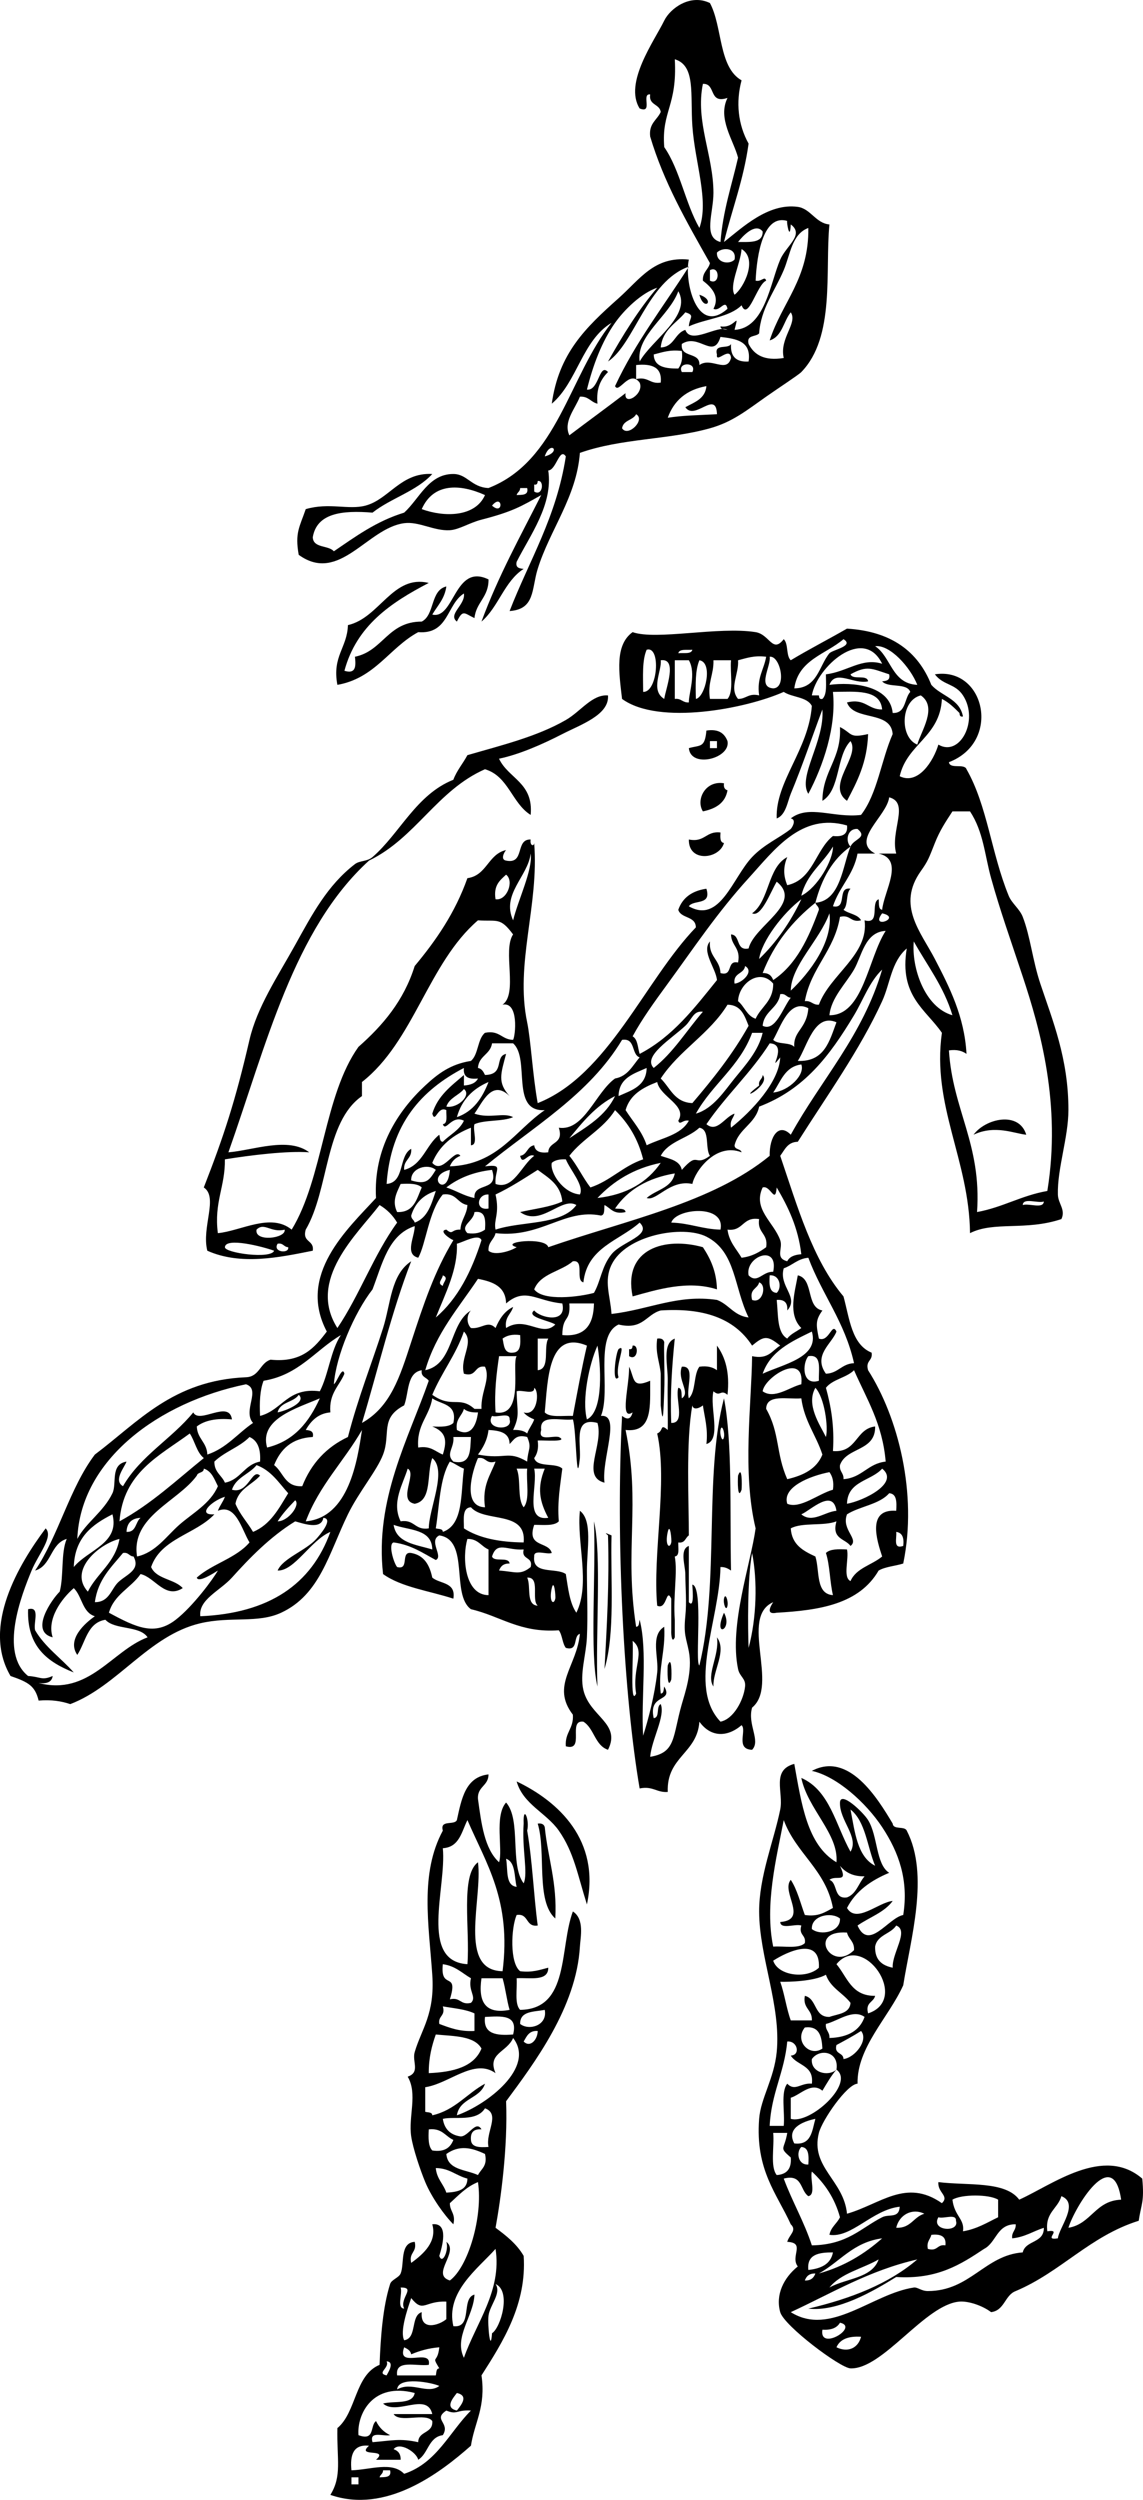<?xml version="1.0" encoding="iso-8859-1"?>
<!-- Generator: Adobe Illustrator 13.0.2, SVG Export Plug-In . SVG Version: 6.00 Build 14948)  -->
<!DOCTYPE svg PUBLIC "-//W3C//DTD SVG 1.1//EN" "http://www.w3.org/Graphics/SVG/1.1/DTD/svg11.dtd">
<svg version="1.1" id="scots_clothes_xA0_Image_1_" xmlns="http://www.w3.org/2000/svg" xmlns:xlink="http://www.w3.org/1999/xlink"
	 x="0px" y="0px" width="194.065px" height="424.439px" viewBox="0 0 194.065 424.439"
	 style="enable-background:new 0 0 194.065 424.439;" xml:space="preserve">
<g>
	<path style="fill-rule:evenodd;clip-rule:evenodd;" d="M142.616,123.439c2.155,1.112,1.499,1.932,4.774,1.193
		c-0.155,4.818-1.863,8.083-3.581,11.338c-3.664-2.625,2.321-7.549,0.597-10.144c-2.469,2.503-1.685,8.261-4.773,10.144
		C139.664,130.831,142.898,128.894,142.616,123.439z"/>
	<path style="fill-rule:evenodd;clip-rule:evenodd;" d="M119.94,124.036c2.111-0.32,3.074,0.506,3.58,1.791
		c0.577,2.932-6.239,4.703-6.563,1.193C118.934,126.462,119.662,127.025,119.94,124.036z M120.537,127.02c0.398,0,0.796,0,1.193,0
		c0-0.398,0-0.796,0-1.193c-0.397,0-0.795,0-1.193,0C120.537,126.224,120.537,126.622,120.537,127.02z"/>
	<path style="fill-rule:evenodd;clip-rule:evenodd;" d="M122.923,132.987c-0.097,0.694,0.132,1.062,0.597,1.193
		c-0.386,2.2-2.041,3.13-4.177,3.581C118.095,135.773,119.763,132.46,122.923,132.987z"/>
	<path style="fill-rule:evenodd;clip-rule:evenodd;" d="M122.327,141.341c-0.051,0.847-0.099,1.69,0.597,1.79
		c-0.784,2.768-6.059,3.346-5.967-0.597C119.695,143.085,119.839,141.042,122.327,141.341z"/>
	<path style="fill-rule:evenodd;clip-rule:evenodd;" d="M174.243,192.66c-2.004-0.188-5.298-1.735-8.951,0
		C167.309,189.903,173.017,188.578,174.243,192.66z"/>
	<path style="fill-rule:evenodd;clip-rule:evenodd;" d="M111.585,227.27c0.694-0.097,1.062,0.132,1.194,0.598
		c-0.105,1.487,0.129,5.374,0,8.354c-0.12,2.763-0.162,6.623-0.597,2.387c0-1.79,0-3.58,0-5.37
		C112.015,231.217,111.233,229.811,111.585,227.27z"/>
	<path style="fill-rule:evenodd;clip-rule:evenodd;" d="M107.409,228.464c1.158-0.237,0.872,2.718-0.597,1.79
		c0-0.398,0-0.796,0-1.193C107.32,229.17,107.375,228.828,107.409,228.464z"/>
	<path style="fill-rule:evenodd;clip-rule:evenodd;" d="M125.311,250.542c0.687-1.931,0.675,1.603,0.597,2.388
		C125.22,254.861,125.232,251.328,125.311,250.542z"/>
	<path style="fill-rule:evenodd;clip-rule:evenodd;" d="M100.845,258.3c1.333,5.468,0.24,19.289,0.597,28.047
		C100.108,280.879,101.201,267.058,100.845,258.3z"/>
	<path style="fill-rule:evenodd;clip-rule:evenodd;" d="M122.923,271.428c0.228-1.136,0.76,0.381,0.597,1.193
		C123.293,273.758,122.761,272.241,122.923,271.428z"/>
	<path style="fill-rule:evenodd;clip-rule:evenodd;" d="M4.771,273.218c2.156-0.564,0.832,2.351,1.193,3.581
		c1.695,2.879,4.419,4.73,6.564,7.16C8.118,282.204,4.542,279.614,4.771,273.218z"/>
	<path style="fill-rule:evenodd;clip-rule:evenodd;" d="M122.923,273.815C124.506,276.731,120.948,278.315,122.923,273.815
		L122.923,273.815z"/>
	<path style="fill-rule:evenodd;clip-rule:evenodd;" d="M113.376,282.766c0.687-1.931,0.675,1.603,0.597,2.387
		C113.286,287.083,113.297,283.551,113.376,282.766z"/>
	<path style="fill-rule:evenodd;clip-rule:evenodd;" d="M87.717,302.458c7.147,3.417,14.23,10.007,11.934,20.886
		c-1.584-5.004-2.188-8.838-4.773-12.531C92.761,307.789,88.813,306.347,87.717,302.458z"/>
	<path style="fill-rule:evenodd;clip-rule:evenodd;" d="M91.297,309.62c0.694-0.098,1.062,0.131,1.194,0.597
		c0.53,5.238,2.126,9.41,1.79,15.515C90.917,322.729,92.775,314.506,91.297,309.62z"/>
	<path style="fill-rule:evenodd;clip-rule:evenodd;" d="M103.829,54.815c-4.986,2.971-5.831,10.082-10.145,13.725
		c1.193-8.532,5.688-12.867,11.338-17.902c3.662-3.264,6.069-7.158,11.935-6.564c-0.812,3.555,1.296,13.02,6.563,8.354
		c-0.392-1.787-1.275,0.571-2.387,0c1.132-2.129-0.325-3.633-1.79-4.774c-0.092-1.484,0.938-1.847,1.193-2.983
		c-4.106-7.271-7.829-13.726-10.145-21.482c-0.264-2.253,1.177-2.801,1.791-4.177c-0.185-1.407-2.073-1.11-1.791-2.983
		c-1.582-0.19,0.559,3.343-1.79,2.387c-2.712-4.338,2.494-11.461,4.178-14.918c0.998-2.051,4.39-4.603,7.757-2.983
		c2.156,4.01,1.439,10.893,5.371,13.128c-0.995,3.702-0.606,7.517,1.193,10.741c-0.839,6.123-2.801,11.123-4.178,16.708
		c3.085-2.424,7.499-6.658,12.531-5.967c2.184,0.299,3.071,2.803,5.371,2.983c-0.766,7.926,1.017,19.107-4.773,25.063
		c-0.485,0.499-3.838,2.68-5.968,4.177c-3.318,2.332-5.704,4.295-9.548,5.37c-7.078,1.98-15.021,1.679-22.079,4.177
		c-0.554,7.471-5.097,13.061-7.161,19.692c-1.062,3.413-0.415,6.862-4.773,7.161c3.335-8.599,7.952-15.917,9.547-26.256
		c-1.065-1.598-1.614,2.317-2.983,2.387c0.853,5.782-3.086,10.979-5.371,15.515c-0.22,1.015,0.465,1.126,1.193,1.193
		c-3.271,2.1-4.261,6.48-7.161,8.951c2.836-7.706,6.602-14.483,10.145-21.482c-3.444,1.953-4.938,2.833-10.145,4.177
		c-2.062,0.532-3.81,1.699-5.371,1.79c-2.692,0.158-5.249-1.526-7.757-1.193c-6.275,0.833-11.019,10.37-17.902,5.371
		c-0.667-3.757,0.146-4.705,1.194-7.757c3.973-1.163,7.256,0.172,10.144-0.597c3.996-1.064,6.005-5.675,11.338-5.371
		c-2.648,2.921-7.034,4.105-10.144,6.564c-5.203-0.429-9.458,0.09-10.145,4.177c0.083,1.906,2.662,1.315,3.58,2.387
		c3.669-2.497,7.214-5.118,11.935-6.564c2.604-2.37,4.146-6.575,8.354-6.564c2.359,0.006,3.073,2.267,5.967,2.387
		C94.687,78.295,96.586,63.884,103.829,54.815z M116.957,45.268c-7.069,2.48-9.204,13.071-13.725,16.111
		c2.502-4.459,5.162-8.761,8.354-12.531c-2.77,0.949-5.614,3.783-7.16,5.967c-2.226,3.145-3.76,7.212-4.774,11.338
		c2.073,0.249,2.072-4.645,3.581-2.983c-1.199,1.188-2.042,2.732-1.79,5.371c-1.137-0.256-1.5-1.286-2.984-1.193
		c-0.844,2.137-2.852,4.252-1.791,6.564c3.171-2.399,6.397-4.742,9.548-7.161c-0.351,2.3,3.222,0.161,2.387-1.79
		c-1.739-2.32-3.528,1.978-4.177,0.597C107.895,58.086,112.715,51.967,116.957,45.268z M112.183,64.96
		c0.263-2.65-1.526-3.248-4.178-2.983c0,0.795,0,1.591,0,2.387C110.076,63.885,110.299,65.252,112.183,64.96z M115.167,49.445
		c-1.544,4.23-7.185,7.528-6.564,11.935C110.622,57.742,117.502,53.572,115.167,49.445z M132.471,44.075
		c1.015-2.355,4.158-4.209,1.79-5.968c-0.142,3.124-0.78-0.65-0.597-0.597c-4.056-1.179-5.168,5.671-5.37,10.145
		c1.026,0.235,1.529-0.886,1.79,0c-1.578,0.629-3.044,6.999-4.177,4.177c-2.091,2.086-6.087,2.268-8.951,3.581
		c0.074-1.494,1.139-1.868-0.597-2.387c-1.51,1.873-3.868,2.895-4.177,5.967c2.307-0.08,2.354-2.42,4.177-2.983
		c0.953,2.609,5.562-0.957,7.16,0c-0.463-0.134-1.177-0.017-1.193-0.597c2.49,0.434,3.251-2.761,2.388,0.597
		C129.879,55.739,130.783,47.996,132.471,44.075z M130.681,57.799c2.086-6.467,6.674-10.433,6.564-19.095
		c-2.808,1.03-3.067,4.539-4.178,7.161c-1.544,3.647-3.893,6.518-4.177,10.741c-0.557,0.637-2.201,0.186-1.79,1.79
		c0.943,1.842,2.645,2.924,5.967,2.387c-0.772-3.378,2.423-5.904,1.193-7.757C133.013,54.562,132.812,57.146,130.681,57.799z
		 M129.488,39.301c-1.238-1.583-3.471,0.865-4.177,1.79C127.277,41.068,129.533,41.335,129.488,39.301z M112.78,24.979
		c2.681,3.883,3.576,9.552,5.967,13.725c1.672-4.642-0.766-11.089-1.193-17.305c-0.37-5.383,0.589-10.254-2.983-11.338
		C115.011,18.068,112.294,18.827,112.78,24.979z M121.133,32.737c0.004,3.455-1.823,7.556,1.193,8.354
		c0.419-5.35,1.915-9.623,2.984-14.322c-0.762-2.957-3.521-6.634-1.791-10.144c-3.273,1.086-1.889-2.487-4.177-2.387
		C118.03,20.697,121.126,26.349,121.133,32.737z M121.73,42.881c-0.127,1.775,2.128,2.104,2.984,1.194
		C125.132,42.008,122.622,41.934,121.73,42.881z M124.714,50.042c1.537-1.116,4.023-6.06,1.193-7.757
		C125.744,44.726,123.76,48.465,124.714,50.042z M120.537,47.655c1.74,0.877,1.74-2.667,0-1.79
		C120.537,46.461,120.537,47.058,120.537,47.655z M127.101,61.379c0.508-3.491-2.113-3.854-4.774-4.177
		c-1.199,3.938-3.669-0.7-6.563,1.193c-0.304,2.491,3.125,1.25,2.983,3.581c1.995-1.422,4.646,1.5,5.37-1.194
		c-0.162-2.092-2.642,1.078-2.387-0.597c-0.533-1.926,1.946-0.838,2.387-1.79C123.981,60.521,124.975,61.516,127.101,61.379z
		 M110.989,60.186c0.068,2.12,1.976,2.401,4.178,2.387c0.501-0.693,0.787-1.6,0.597-2.984
		C113.711,59.328,112.418,59.825,110.989,60.186z M115.763,63.17c0.597,0,1.193,0,1.79,0
		C118.43,61.429,114.885,61.429,115.763,63.17z M113.376,70.927c2.692-0.397,4.451-0.398,8.354-0.597
		c-0.135-4.245-3.765,1.198-5.37-1.193c1.537-0.85,3.376-1.398,3.58-3.581C116.571,66.166,114.423,67.997,113.376,70.927z
		 M105.619,72.717c0.998,1.579,4.041-1.465,2.387-2.387C107.465,71.382,105.809,71.316,105.619,72.717z M92.491,77.491
		C95.447,76.697,93.422,74.673,92.491,77.491L92.491,77.491z M90.7,82.265c0,0.398,0,0.796,0,1.193
		c1.469,0.928,1.755-2.026,0.597-1.79C91.263,82.033,91.208,82.375,90.7,82.265z M71.605,86.442
		c3.826,1.399,9.087,1.367,10.741-2.387C78.077,82.129,73.568,81.975,71.605,86.442z M87.717,84.055
		c0.938-0.057,2.069,0.08,1.79-1.193c-0.398,0-0.795,0-1.193,0C88.315,83.46,87.83,83.572,87.717,84.055z M83.54,85.846
		C85.55,87.658,85.349,83.639,83.54,85.846L83.54,85.846z"/>
	<path style="fill-rule:evenodd;clip-rule:evenodd;" d="M132.471,42.284C134.398,39.493,129.383,46.759,132.471,42.284
		L132.471,42.284z"/>
	<path style="fill-rule:evenodd;clip-rule:evenodd;" d="M118.747,50.042C121.565,50.974,119.541,52.999,118.747,50.042
		L118.747,50.042z"/>
	<path style="fill-rule:evenodd;clip-rule:evenodd;" d="M82.943,98.377c0.042,3.025-2.11,3.857-2.387,6.564
		c-1.746-0.81-1.937-1.535-2.984,0.597c-1.592-1.248,1.487-2.85,1.193-4.774c-2.942,1.831-2.569,6.979-7.757,6.564
		c-4.907,2.652-7.303,7.815-13.725,8.951c-0.915-4.893,1.675-6.281,1.79-10.145c5.396-1.22,7.598-8.642,13.725-7.161
		c-6.409,3.337-12.258,7.235-14.321,14.918c1.992,0.599,1.957-0.828,1.79-2.387c4.79-0.979,5.561-5.976,11.338-5.967
		c2.237-1.145,1.444-5.318,4.177-5.967c-0.279,2.108-1.507,3.267-2.387,4.774C77.159,105.249,77.142,95.557,82.943,98.377z"/>
	<path style="fill-rule:evenodd;clip-rule:evenodd;" d="M159.921,118.666c-0.312,6.452-5.923,7.604-7.161,13.128
		c3.145,1.537,5.739-2.603,6.564-5.371c3.654,2.156,6.942-4.125,4.177-8.354c-1.352-2.067-3.334-1.676-4.773-3.58
		c8.501-1.325,11.366,11.465,2.387,14.918c0.152,1.239,2.621,0.163,2.983,1.193c3.543,6.196,4.191,14.218,7.161,21.482
		c0.535,1.31,1.858,2.224,2.387,3.581c1.286,3.306,1.668,7.386,2.983,11.338c2.054,6.173,4.791,12.724,4.773,21.482
		c-0.009,4.664-1.897,9.9-1.79,14.322c0.039,1.583,1.364,2.562,0.597,4.177c-6.102,2.035-11.445,0.322-15.515,2.387
		c-0.134-12.443-6.515-21.67-4.773-34.014c-2.756-4.007-7.287-6.239-5.968-14.321c-2.656,2.293-2.784,5.904-4.177,8.951
		c-3.812,8.333-9.429,16.122-14.322,23.869c-1.749,0.041-2.216,1.364-2.983,2.387c2.925,8.612,5.474,17.601,10.741,23.869
		c1.028,3.745,1.377,8.171,4.774,9.548c0.244,1.438-1.09,1.297-0.597,2.983c5.075,7.937,8.432,20.909,5.967,32.82
		c-1.358,0.432-3.049,0.532-4.177,1.193c-3.316,5.694-9.992,6.751-17.306,7.16c-1.985,0.411-0.961-1.233-0.597-1.79
		c-5.78,2.558,1.038,14.105-3.58,17.902c-0.838,2.856,1.512,5.609,0,7.16c-2.884-0.089-0.848-3.321-1.79-4.177
		c-2.49,2.124-5.28,2.029-7.161-0.597c-0.366,5.402-5.598,5.939-5.37,11.935c-1.922,0.131-2.525-1.056-4.774-0.597
		c-2.686-15.678-4.083-42.151-2.983-63.253c0.859,0.667,1.456,0.643,1.79-0.597c-2.271,1.525-0.53-4.596-0.597-7.758
		c0.977,1.996,0.428,3.74,3.58,2.387c-0.043,4.134,0.521,8.875-4.177,8.354c2.604,12.674-0.242,20.354,1.79,33.417
		c0.58-0.017,0.463-0.73,0.597-1.193c1.389,5.374,0.202,13.324,0.597,19.691c0.885-2.819,1.946-6.804,2.387-10.741
		c0.284-2.533-1.222-6.292,1.194-7.757c0.243,4.221-1.062,6.894-0.597,11.338c0.58-0.017,0.463-0.73,0.597-1.193
		c1.616,2.759-2.74,1.11-1.791,5.37c1.104-0.09,0.366-2.021,1.194-2.387c0.821,2.034-1.544,6-1.791,8.951
		c4.391-0.724,3.773-3.35,5.371-8.951c0.534-1.873,1.848-5.596,1.193-8.951c-0.463-2.373-0.911-2.831-0.597-5.967
		c0.25-2.491,0.014-4.686,0-7.161c-0.008-1.423-1.012-4.21,0.597-4.774c0,3.183,0,6.365,0,9.548c1.07,1.281,0.537-2.994,0.597-2.983
		c1.922,0.335,0.39,13.369,1.193,13.725c3.447-14.129,0.745-32.278,4.177-45.352c1.442,7.389,0.987,18.965,1.193,29.24
		c-0.479-0.316-0.968-0.623-1.79-0.597c-0.137,9.014-5.664,20.284,0,26.256c2.233-0.435,3.938-3.677,4.178-5.967
		c0.146-1.401-0.91-1.624-1.193-2.984c-1.543-7.396,2.142-17.792,2.983-23.869c-2.289-9.461-0.69-21.133-0.597-29.239
		c2.797,0.608,3.394-0.982,4.773-1.79c-2.211-1.784-2.784-1.653-4.773,0c-3.11-4.812-8.506-6.424-15.515-5.968
		c-2.506,0.678-2.995,3.37-7.161,2.387c-4.191,1.976-1.217,11.116-2.983,15.516c3.47-0.319,0.07,7.295,0.597,11.338
		c-4.049-1.048-0.094-6.433-1.193-10.145c-4.041-1.057-2.834,3.134-2.984,5.967c-0.606,5.859-0.587-4.974-1.194-6.563
		c-2.107,0.278-5.749-0.976-5.37,1.79c-0.613,2.005,1.855,0.929,2.983,1.193c1.824,0.923-2.588,0.525-3.581,0.597
		c0.19,1.384-0.096,2.291-0.597,2.983c0.498,1.69,3.667,0.71,4.774,1.79c-0.346,2.837-0.862,5.503-0.597,8.951
		c-0.769,0.822-2.592,0.591-4.177,0.597c-1.355,3.941,2.449,2.723,2.984,4.774c-0.867,0.326-3.084-0.697-2.984,0.597
		c-0.367,3.151,3.748,1.822,5.371,2.983c0.387,2.397,0.645,4.925,1.79,6.563c2.421-4.941,0.036-11.864,0.597-17.305
		c2.189,1.641,1.193,6.559,1.193,10.145c0,3.766,0.176,7.577,0,11.338c-0.142,3.045-1.241,6.211-0.596,8.951
		c1.065,4.523,6.458,5.65,4.177,10.144c-2.237-0.746-2.336-3.631-4.177-4.773c-2.75-0.363,0.354,5.128-2.984,4.177
		c-0.185-2.373,1.378-2.997,1.193-5.37c-3.776-4.928,0.702-8.233,1.194-13.725c-1.217,0.374-0.167,3.015-2.387,2.387
		c-0.608-0.784-0.585-2.2-1.193-2.983c-6.633,0.467-9.91-2.423-14.918-3.581c-3.45-2.517-0.162-11.771-5.371-12.531
		c-1.887,0.924,0.748,3.582-0.597,4.178c-2.203-1.179-4.175-2.588-7.161-2.984c-0.959,0.24,0.023,3.502,0.597,4.178
		c2.166,0.574,0.501-2.682,2.387-2.387c2.2,0.386,3.13,2.041,3.58,4.177c1.284,1.104,4.058,0.716,3.581,3.58
		c-4.046-1.324-8.81-1.931-11.935-4.177c-1.434-12.681,4.342-23.027,7.757-32.82c-0.388-0.606-1.372-0.617-1.193-1.79
		c-2.561,0.423-2.156,3.812-2.983,5.967c-4.153,2.178-2.232,4.812-3.581,8.354c-1.033,2.714-4.125,6.362-5.967,10.145
		c-3.255,6.683-4.742,13.64-11.338,16.708c-3.957,1.841-8.585,0.581-13.725,1.791c-8.751,2.06-14.026,10.668-22.079,13.725
		c-1.487-0.502-3.197-0.781-5.371-0.597c-0.601-2.49-1.724-3.126-4.774-4.178c-4.938-8.415,1.447-19.021,5.967-25.062
		c1.382,1.379-1.237,4.389-2.387,7.161c-1.712,4.129-5.516,13.926-0.597,17.901c2.183,0.13,2.289,0.82,4.177,0
		c-0.144,1.05-1.026,1.36-2.387,1.194c8.57,2.2,12.424-5.475,18.499-7.758c-1.344-2.038-5.55-1.214-7.161-2.983
		c-3.08,0.5-3.352,3.809-4.774,5.967c-1.822-2.642,1.33-5.415,2.983-6.563c-2.142-0.644-2.16-3.409-3.58-4.774
		c-2.107,1.823-4.602,5.25-3.581,8.354c-3.982-0.98-0.129-6.468,1.193-7.758c0.716-2.666,0.177-6.586,1.194-8.951
		c-2.793,0.788-2.577,4.584-5.371,5.371c3.995-5.95,5.861-14.029,10.144-19.692c7.384-5.545,13.258-12.601,25.66-13.128
		c2.307-0.08,2.354-2.42,4.177-2.983c5.323,0.549,7.489-2.059,9.547-4.774c-5.088-9.635,3.518-17.404,8.354-22.675
		c-0.465-8.362,3.687-14.767,8.354-19.095c2.129-1.976,4.287-3.644,7.757-4.177c1.301-1.086,1.086-3.688,2.387-4.774
		c2.493-0.503,2.818,1.16,4.774,1.193c0.406-0.64,1.007-6.551-1.791-5.967c2.681-1.894-0.042-9.191,1.791-11.935
		c-2.204-2.951-2.624-2.172-5.967-2.387c-8.445,7.269-10.876,20.552-19.692,27.45c0,0.795,0,1.591,0,2.387
		c-6.329,4.412-5.575,15.907-9.547,22.676c-0.638,2.229,1.481,1.701,1.193,3.58c-5.587,1.112-12.198,2.545-17.902,0
		c-1.014-3.993,1.912-9.073-0.597-10.741c3.427-8.784,5.359-14.704,7.757-25.063c1.281-5.535,4.737-10.679,7.757-16.111
		c2.887-5.193,5.463-10.122,10.145-13.725c0.82-0.631,2.078-0.409,2.984-1.193c4.648-4.028,7.421-10.615,13.725-13.128
		c0.595-1.593,1.63-2.746,2.387-4.177c5.716-1.664,11.785-3.125,16.708-5.967c2.569-1.483,4.463-4.381,7.161-4.177
		c0.27,3.298-4.635,4.958-7.758,6.564c-3.34,1.717-7.315,3.475-10.741,4.177c1.586,3.387,5.887,4.059,5.371,9.548
		c-3.19-1.982-3.762-6.582-7.757-7.758c-8.15,3.586-11.771,11.7-19.692,15.515c-12.802,11.664-17.474,31.458-23.869,49.529
		c4.193-0.34,10.147-2.696,13.725,0c-3.647-0.28-9.86,0.468-14.322,1.193c0.072,4.647-1.874,7.276-1.193,12.531
		c3.916-0.37,8.995-3.507,12.531-0.597c5.358-8.765,5.459-22.786,11.338-31.03c4.122-3.635,7.7-7.814,9.548-13.725
		c3.619-4.337,6.87-9.043,8.951-14.918c3.326-0.454,3.482-4.077,6.564-4.774c-0.414,0.481-0.928,1.634,0,1.79
		c3.267,0.681,1.498-3.674,4.177-3.581c-0.168,1.066,0.564,1.225,0.597,0.597c0.855,10.619-3.275,20.444-1.193,30.434
		c0.628,3.016,0.924,8.928,1.79,13.725c11.96-4.708,18.158-20.802,26.853-29.836c-0.018-1.972-2.519-1.459-2.983-2.984
		c0.721-2.063,2.339-3.23,4.773-3.58c0.917,2.906-2.188,1.791-2.983,2.983c5.293,3.04,7.434-4.86,10.741-8.354
		c2.072-2.189,4.616-3.23,6.563-4.774c0.414-0.481,0.929-1.634,0-1.79c3.09-2.399,7.274-0.028,11.935-0.597
		c2.782-3.583,3.423-9.308,5.371-13.725c-0.297-4.08-6.61-2.142-7.758-5.371c3.141-0.753,3.538,1.236,5.968,1.194
		c-0.297-3.483-4.54-3.02-8.354-2.984c0.628,5.933-1.697,12.645-4.177,17.305c-1.852-2.904,2.805-8.943,2.387-14.321
		c-1.765,4.7-3.351,9.457-5.371,14.321c-0.53,1.279-0.838,3.634-2.387,4.177c-0.237-6.255,5.418-11.651,5.968-19.096
		c-0.808-1.58-3.346-1.429-4.774-2.387c-6.316,2.825-21.203,5.749-27.449,1.193c-0.522-4.5-1.257-9.134,1.79-11.338
		c4.033,1.415,14.602-1.002,20.886,0c2.39,0.381,2.863,3.672,4.773,1.194c0.828,0.763,0.365,2.817,1.193,3.58
		c3.104-1.87,6.391-3.555,9.548-5.371c7.499,0.458,12.061,3.853,14.321,9.548c1.67,1.911,4.822,2.339,5.371,5.371
		c-0.508,0.11-0.562-0.233-0.597-0.597C162.01,120.156,161.11,119.267,159.921,118.666z M156.34,118.069
		c-3.456,0.828-3.636,7.136-0.597,8.354C156.338,124.2,159.257,120.08,156.34,118.069z M78.766,184.306
		c1.111-0.082,1.995-0.393,2.387-1.194c-1.561,0.168-2.567-0.218-2.387-1.79c-7.192,3.748-12.417,9.462-13.128,19.692
		c3.135-0.246,1.994-4.769,4.177-5.967c0.155,1.747-1.349,1.833-1.193,3.581c3.149-0.829,3.707-4.25,5.967-5.967
		c0.134,0.463,0.017,1.177,0.597,1.193c1.186-1.201,2.823-1.951,3.58-3.58c-2.111-1.047-3.074,2.004-3.58,0.597
		c0.883-0.111,0.547-1.442,0.597-2.387c-1.494-0.788-1.868,2.359-2.387,0.597c0.922-3.056,3.232-4.724,5.371-6.564
		C78.766,183.112,78.766,183.709,78.766,184.306z M76.379,198.031c8.222-0.331,11.028-6.078,16.112-9.548
		c-5.907,0.337-2.419-8.72-5.371-11.338c-1.194,0-2.387,0-3.581,0c-0.276,1.912-2.272,2.104-2.387,4.177
		c0.669,0.126,0.929,0.662,1.193,1.193c3.437-0.062,1.549-3.135,3.58-3.58c-0.89,3.4-1.501,4.844,0.597,7.161
		c-2.977-2.872-4.536,0.962-5.967,2.983c2.604,0.895,4.949-0.265,6.564,0.597c-1.802,0.785-4.763,0.41-6.564,1.194
		c-0.344,1.049,0.721,3.506-0.597,3.58c0-0.994,0-1.989,0-2.983c-2.992,1.185-5.357,2.997-6.564,5.967
		c1.746,2.076,3.807-2.604,4.774-1.193C77.31,196.575,76.713,197.171,76.379,198.031z M82.943,183.709
		c-2.648,1.131-4.553,3.005-5.371,5.967C80.378,188.703,81.884,186.429,82.943,183.709z M78.766,184.903
		c-0.893,1.096-2.49,1.488-2.983,2.983C77.761,188.234,80.102,185.895,78.766,184.903z M134.858,116.875
		c3.938-0.041,4.176-3.781,5.968-5.967c0.633-0.618,4.261-1.232,2.387-2.387C140.218,111.097,135.547,111.995,134.858,116.875z
		 M155.744,116.279c-1.189-2.997-4.649-6.875-7.16-6.564C151.342,111.53,151.377,116.07,155.744,116.279z M137.842,118.069
		c0.397,0,0.795,0,1.193,0c0.033,0.364,0.089,0.707,0.597,0.597c0.822-0.769,0.591-2.592,0.597-4.177
		c3.609-0.43,6.111-2.884,9.548-1.791C146.592,106.173,138.682,113.22,137.842,118.069z M109.199,117.472
		c2.485,0.129,3.061-7.882,0.597-7.161C109.001,112.103,109.189,114.876,109.199,117.472z M117.553,110.312
		c-0.893,0.102-2.202-0.213-2.387,0.597C116.059,110.807,117.369,111.122,117.553,110.312z M125.311,112.102
		c0.176,2.322-1.546,4.721,0,6.564c1.405,0.014,1.757-1.028,3.58-0.597c-0.426-3.011,0.815-4.356,1.193-6.564
		C128.033,111.244,126.74,111.741,125.311,112.102z M131.278,116.875c2.378-0.068,1.187-5.618-0.597-5.371
		C130.958,113.026,128.513,116.667,131.278,116.875z M112.78,118.666c0.255-1.787,2.332-6.971-0.597-6.564
		C112.407,113.841,110.352,117.211,112.78,118.666z M114.57,118.666c1.128-0.134,1.316,0.673,2.387,0.597
		c-0.071-1.383,1.307-4.933,0-7.161c-0.796,0-1.592,0-2.387,0C114.57,114.29,114.57,116.478,114.57,118.666z M118.15,118.666
		c1.581-0.28,2.984-6.19,0.597-6.564C118.033,113.774,118.09,116.219,118.15,118.666z M120.537,118.666c0.995,0,1.989,0,2.983,0
		c1.106-1.281,0.403-4.371,0.597-6.564c-0.994,0-1.988,0-2.983,0C121.208,114.563,120.096,115.838,120.537,118.666z
		 M144.406,114.489c0.362,1.03,2.831-0.046,2.984,1.193c-2.509,0.555-5.559-2.092-6.564,0.597c3.881-0.513,10.278,0.05,10.741,4.774
		c2.282,0.094,1.939-2.437,2.983-3.581c-0.588-1.601-3.756-0.62-4.773-1.79c0.728-0.068,1.412-0.179,1.193-1.193
		C148.015,113.538,147.25,112.908,144.406,114.489z M136.649,169.984c1.128-0.134,1.316,0.672,2.387,0.597
		c1.888-5.121,8.523-8.519,7.757-14.321c2.748,0.759,0.952-3.026,2.388-3.581c0.093,0.702-0.103,1.694,0.597,1.79
		c0.312-3.2,3.87-8.529-0.597-9.547c0.994,0,1.989,0,2.983,0c-1.062-3.847,2.34-8.617-1.193-9.548
		c-0.407,3.208-6.606,7.346-2.387,9.548c-0.995,0-1.989,0-2.984,0c-0.702,3.673-3.104,5.647-4.177,8.951
		c2.525,0.537,0.607-3.371,2.983-2.983c-0.828,0.763-0.365,2.817-1.193,3.58c0.893,0.699,2.44,0.742,2.983,1.791
		c-1.825,0.433-1.755-1.03-3.58-0.597C141.653,161.462,137.695,164.268,136.649,169.984z M140.826,155.066
		c-1.661,4.562-6.523,8.913-6.564,13.128C137.437,165.198,141.476,159.9,140.826,155.066z M161.711,137.761
		c-1.226,1.874-2.156,3.279-2.983,5.37c-1.025,2.589-1.164,3.053-2.388,4.774c-4.13,5.814,0.01,10.343,2.388,14.918
		c2.48,4.776,5.029,9.776,5.37,16.112c-0.692-0.501-1.6-0.787-2.983-0.597c0.626,10.115,5.571,15.91,4.773,27.449
		c4.372-0.799,7.53-2.813,11.935-3.58c2.392-14.735-1.226-27.474-4.177-36.401c-2.164-6.545-3.821-11.136-5.371-16.708
		c-1.087-3.911-1.288-7.856-3.58-11.338C163.701,137.761,162.706,137.761,161.711,137.761z M133.665,145.519
		c-0.686,1.671-0.686,3.102,0,4.774c4.407-0.964,4.762-5.98,7.758-8.354c1.561,0.168,2.566-0.218,2.387-1.79
		c-7.759-2.223-12.326,4.139-16.708,8.951c-5.339,5.863-9.392,11.978-13.725,17.902c-2.36,3.226-4.387,6.039-5.968,8.951
		c0.887,0.505,0.863,1.921,1.193,2.984c5.623-2.93,9.31-7.797,13.128-12.532c-0.182-2.031-2.673-4.851-1.193-6.564
		c-0.226,2.613,1.706,3.068,1.79,5.371c2.226,0.634,0.945-2.238,2.984-1.79c0.503-2.493-1.16-2.818-1.194-4.774
		c1.684,0.107,0.745,2.836,2.984,2.387c0.935-3.896,9.359-7.621,4.773-11.338c-1.052,1.751-2.623,6.104-4.177,5.371
		C130.686,152.883,130.282,147.307,133.665,145.519z M144.406,143.729c-3.044,2.127-4.893,5.451-5.967,9.547
		C142.757,152.958,143.078,146.864,144.406,143.729c0.562-1.325,2.977-1.492,1.193-2.984
		C143.825,140.618,143.496,142.873,144.406,143.729z M129.488,165.21c1.026-0.032,1.529,0.459,1.79,1.193
		c3.936-2.628,6.005-7.124,7.758-11.935c0.002-0.599-0.483-0.71-0.597-1.193C134.574,156.373,131.423,160.184,129.488,165.21z
		 M136.052,152.679c-3.083,2.294-6.771,7.145-7.161,10.145C131.825,159.989,134.198,156.594,136.052,152.679z M136.052,152.083
		c2.789-1.397,5.432-6.092,5.37-8.354C139.722,146.603,136.94,148.396,136.052,152.083z M87.12,156.26
		c0.858-3.526,3.358-8.565,2.983-11.338C89.625,148.828,85.08,151.821,87.12,156.26z M84.136,152.679
		c1.927,0.296,3.213-3.098,1.79-4.177C84.894,149.458,83.754,150.309,84.136,152.679z M149.777,155.066
		C147.616,157.885,153.27,155.86,149.777,155.066L149.777,155.066z M145.002,164.614c-1.383,2.386-3.905,4.811-4.177,7.758
		c5.761,0.041,6.546-9.655,9.548-14.322C146.841,158.21,146.311,162.357,145.002,164.614z M161.711,172.372
		c-1.48-4.885-4.285-8.445-6.564-12.532C154.738,164.311,157.007,171.047,161.711,172.372z M124.714,167.001
		c1.196-0.054,3.44-2.053,1.79-2.984C126.32,165.424,124.432,165.127,124.714,167.001z M136.052,180.726
		c-2.811,0.372-3.477,2.889-4.774,4.774C133.977,185.214,136.723,182.468,136.052,180.726z M104.425,205.191
		c0.702,0.093,1.693-0.103,1.79,0.597c-2.063,0.473-2.52-0.663-3.58-1.193c-0.094,0.702,0.103,1.694-0.597,1.79
		c-6.197-1.267-10.191,3.875-17.902,2.984c-0.256,1.137-1.286,1.499-1.193,2.983c0.953,0.883,3.642,0.135,4.774-0.597
		c-3.106-0.915,4.966-1.796,5.371,0c13.138-4.565,27.877-7.528,37.594-15.515c-0.077-3.24,1.537-5.696,3.58-3.581
		c5.158-9.363,12.226-16.815,15.516-28.046c-2.196,2.129-3.194,5.128-4.774,7.758c-4.169,6.938-8.454,12.604-16.111,15.515
		c-0.633,2.948-3.462,3.699-4.177,6.564c0.007,0.789,1.046,0.545,1.193,1.194c-4.368-1.711-7.936,3.22-8.354,5.37
		c-3.814-0.814-6.111,3.017-7.758,2.387c1.575-1.409,4.288-1.679,4.774-4.177C109.977,200.002,106.596,201.992,104.425,205.191z
		 M118.747,191.467c-1.95,1.83-5.265,2.293-6.563,4.774c1.463,0.526,3.238,0.739,3.58,2.387c2.921-3.322,1.999-0.384,4.773-2.387
		C119.662,194.927,120.608,191.793,118.747,191.467z M112.183,197.434c-4.626,0.944-8.033,3.106-10.741,5.967
		C106.44,202.831,109.908,200.729,112.183,197.434z M125.311,169.984c1.096,0.893,1.487,2.491,2.983,2.984
		c0.916-2.067,3.008-2.959,2.983-5.967C129.006,164.308,125.421,166.96,125.311,169.984z M129.488,174.162
		c2.158,1.087,3.459-3.104,4.773-4.774c-0.763-0.033-0.826-0.765-1.79-0.597C132.128,171.233,129.724,171.613,129.488,174.162z
		 M123.52,170.581c-3.02,4.937-8.187,7.726-11.337,12.531c1.614,1.568,2.307,4.058,5.37,4.177c3.478-4.081,6.839-8.278,9.548-13.128
		C126.41,172.466,125.87,170.619,123.52,170.581z M131.278,176.548c0.763,0.829,2.817,0.365,3.58,1.193
		c-0.198-2.723,2.11-3.014,2.388-6.564C133.987,169.519,132.57,174.308,131.278,176.548z M116.36,174.162
		c-2.4,2.249-7.311,5.189-5.371,7.161c3.347-2.621,5.58-6.355,8.354-9.548C117.72,171.541,117.493,173.1,116.36,174.162z
		 M135.455,180.129c4.551,0.174,5.373-3.379,6.564-6.564C138.253,171.949,137.065,177.643,135.455,180.129z M118.15,189.08
		c2.933-0.844,4.844-3.843,6.564-5.967c1.764-2.177,4.078-4.69,4.773-7.757c-0.597,0-1.193,0-1.79,0
		C125.631,181.046,120.916,184.088,118.15,189.08z M84.136,202.805c0.74,3.32-0.357,4.265,0,5.967
		c4.469-1.499,11.227-0.708,13.725-4.177c-2.485-1.488-6.032,3.759-9.547,1.193c2.425-0.558,5.125-0.843,7.161-1.79
		c-0.293-2.89-2.354-4.011-4.177-5.371C88.978,200.087,86.706,201.595,84.136,202.805z M104.425,183.112
		c2.194-0.392,2.972-2.2,4.177-3.58c-1.46-0.529-0.646-3.332-2.983-2.984c-5.59,9.329-15.088,14.749-23.272,21.482
		c3.349-0.423,1.575,0.572,1.79,2.983c3.017,1.091,4.401-3.176,6.564-4.773c-1.111-0.571-1.994,1.787-2.387,0
		c1.217-0.176,1.17-1.615,2.387-1.791c0.144,1.05,1.027,1.36,2.387,1.194c0.058-1.931,2.705-1.274,1.79-4.177
		C99.176,192.092,101.133,185.459,104.425,183.112z M96.667,193.257c2.996-1.977,6.159-3.786,7.758-7.161
		C101.126,187.77,98.909,190.526,96.667,193.257z M130.681,177.145c-3.165,4.99-7.44,8.87-10.741,13.725
		c1.83,1.531,3.14-1.279,4.774-1.791c-0.188,0.807-0.85,1.14-0.598,2.387c3.543-2.828,8.163-7.744,8.354-11.935
		C130.035,182.558,134.052,177.246,130.681,177.145z M105.022,186.096c2.192-0.99,4.702-1.663,4.773-4.774
		C107.603,182.312,105.093,182.985,105.022,186.096z M115.167,190.273c1.587-2.604-3.111-4.034-3.581-6.564
		c-2.437,0.944-4.629,2.133-5.37,4.773c1.238,1.945,2.791,3.574,3.58,5.967c2.535-1.244,5.834-1.725,7.161-4.177
		C115.93,190.038,115.426,191.159,115.167,190.273z M96.667,196.241c1.351,1.633,2.279,3.688,3.58,5.371
		c3.431-1.146,5.523-3.627,8.951-4.774c-0.871-3.505-2.552-6.2-4.773-8.354C102.457,191.686,98.91,193.311,96.667,196.241z
		 M93.684,197.434c-0.353,1.596,1.862,5.118,4.774,5.371c0.772-1.512-1.623-4.098-2.387-5.967
		C95.032,196.792,94.215,196.97,93.684,197.434z M69.815,200.417c2.551,0.753,3.042,0.047,4.177-1.79
		C72.653,197.464,69.703,198.307,69.815,200.417z M75.782,201.611c1.665,0.523,2.947,1.428,4.774,1.79
		c-0.22-2.805,4.235-0.937,2.983-4.774C80.32,198.988,77.803,200.052,75.782,201.611z M76.379,198.627
		C71.979,199.671,76.02,203.711,76.379,198.627L76.379,198.627z M69.815,206.385c-0.002,0.599,0.483,0.71,0.597,1.194
		c2.201-0.783,2.836-3.131,3.58-5.371C71.861,202.862,70.469,204.254,69.815,206.385z M71.605,201.611
		c-0.705-0.688-2.109-0.676-3.581-0.597c-0.758,1.665-1.471,2.948-0.597,4.774C70.318,205.894,70.744,203.535,71.605,201.611z
		 M132.471,210.562c0.512,1.417-0.938,3.036,1.193,3.58c0.393-0.801,1.275-1.111,2.388-1.193c-0.553-4.619-2.266-8.078-4.178-11.337
		c-0.259,2.981-1.055-0.463-2.387,0C127.757,205.3,131.349,207.453,132.471,210.562z M56.09,239.802
		c-1.644,0.136-3.036,0.974-4.177,2.983c0.728,0.067,1.413,0.179,1.193,1.193c-3.587,0.192-5.479,2.079-6.564,4.773
		c1.581,1.204,1.814,3.756,4.773,3.581c1.521-3.851,4.105-6.637,7.758-8.354c1.768-6.831,4.105-12.623,5.967-18.499
		c1.318-4.16,1.299-9.047,4.774-11.338c-3.336,8.599-5.605,18.265-8.354,27.45c4.866-2.744,6.422-7.801,8.354-13.725
		c2.128-6.525,3.963-12.021,7.161-17.306c-0.53-0.176-2.613-1.614-1.193-1.79c1.186,0.994,0.759-0.054,2.387,0
		c0.1-1.69,1.094-2.487,1.193-4.177c-1.72-0.269-1.866-2.112-4.177-1.79c-2.401,2.833-2.891,8.49-4.177,10.741
		c-2.373-0.6-0.573-3.596-0.597-5.37c-4.495,1.473-5.5,6.434-7.161,10.741c-3.132,4.032-6.206,11.294-6.564,16.111
		c0.537-0.345,1.441-3.217,1.791-1.79C57.602,235.346,55.826,236.554,56.09,239.802z M82.943,205.191c0-0.795,0-1.591,0-2.387
		C80.989,202.679,80.587,205.604,82.943,205.191z M177.226,203.998c-1.049,0.343-3.506-0.721-3.58,0.597
		C174.695,204.251,177.152,205.316,177.226,203.998z M57.284,225.48c3.765-5.584,6.205-12.492,10.144-17.901
		c-0.741-1.249-1.735-2.243-2.983-2.984C60.66,209.546,52.088,217.274,57.284,225.48z M79.362,209.369
		c1.384,0.19,2.291-0.096,2.984-0.597c0.117-1.709,0.074-3.257-1.79-2.984C80.409,207.386,78.042,208.057,79.362,209.369z
		 M113.973,207.579c3.102,0.08,5.252,1.113,8.354,1.193C123.222,204.366,114.719,205.141,113.973,207.579z M123.52,208.772
		c0.279,2.108,1.508,3.267,2.388,4.773c1.775-0.213,3.027-0.95,4.177-1.79c0.386-2.375-1.579-2.398-1.193-4.773
		C126.044,206.522,126.243,209.107,123.52,208.772z M99.055,217.723c-1.448-0.343,0.28-3.86-1.791-3.581
		c-2.018,1.762-5.506,2.053-6.564,4.774c1.527,2.068,7.702,1.265,10.145,0.597c1.172-2.042,1.278-4.445,2.983-6.564
		c1.728-2.147,7.017-3.213,4.773-5.37C105.129,210.669,99.682,211.787,99.055,217.723z M43.559,208.772
		c-0.403,2.153,5.039,1.508,4.774,0C45.997,209.362,44.868,207.454,43.559,208.772z M119.94,209.965
		c-3.973-2.018-13.676-0.29-16.111,4.773c-1.336,2.777-0.215,5.204,0,8.354c6.501-0.777,11.195-3.358,17.901-2.387
		c2.029,0.756,2.879,2.69,5.371,2.983C124.586,218.575,124.981,212.526,119.94,209.965z M77.572,211.159
		c0.185,4.342-1.934,8.406-3.581,12.531c3.76-3.202,6.076-7.849,7.758-13.128C81.261,209.355,78.603,210.94,77.572,211.159z
		 M38.188,211.755c-0.044,0.975,7.833,2.073,8.354,0.597C44.633,211.661,38.268,210.015,38.188,211.755z M48.929,211.755
		c-0.763-0.032-0.826-0.765-1.79-0.597C46.211,212.627,49.166,212.914,48.929,211.755z M127.101,216.53
		c1.493,1.502,2.343-0.686,4.177-0.598C132.26,211.116,126.463,213.311,127.101,216.53z M133.665,222.497
		c0.108-1.302-0.488-1.898-1.79-1.79c0.276,2.509,0.012,5.559,1.79,6.563c0.586-0.806,1.593-1.192,2.388-1.79
		c-2.312-2.288-1.107-6.076-0.598-8.95c2.766,0.615,1.325,5.438,4.178,5.967c-1.214,1.68-1.069,2.448-0.597,4.773
		c1.75,0.687,2.216-2.861,2.983-1.193c-0.76,2.049-4.033,4.015-1.79,7.161c2.105-0.082,2.668-1.708,4.773-1.79
		c-1.548-7.005-5.433-11.674-7.757-17.902c-1.834,0.155-2.684,1.295-4.178,1.79C132.176,218.442,135.738,220.19,133.665,222.497z
		 M75.186,218.32c0.086-0.705,1.062-1.354,0-1.79C75.099,217.235,74.123,217.882,75.186,218.32z M131.875,219.513
		c0.911-0.855,0.581-3.11-1.193-2.983C130.593,218.009,130.57,219.425,131.875,219.513z M95.474,221.303
		c-4.413-0.393-6.252-2.815-9.548,0c-0.068-2.915-2.272-3.694-4.773-4.177c-3.257,4.898-7.121,9.189-8.951,15.515
		c4.915-1.053,4.03-7.904,7.757-10.145c-0.766,0.784-0.766,2.2,0,2.983c1.851,0.203,2.851-1.381,4.177,0
		c0.651-1.537,1.508-2.868,2.984-3.58c-0.344,1.248-1.479,1.703-1.194,3.58c3.353-2.161,6.09,1.693,8.354-0.597
		c-0.961-0.67-5.058-1.254-3.581-2.387C91.658,223.723,96.278,224.839,95.474,221.303z M127.698,220.707
		c1.773,0.71,2.563-2.516,1.193-2.983C128.637,218.861,127.186,218.802,127.698,220.707z M95.474,226.673
		c3.937,0.356,5.312-1.848,5.371-5.37c-1.393,0-2.785,0-4.178,0C96.892,224.594,95.511,223.188,95.474,226.673z M73.395,237.415
		c-0.503,3.077-2.691,4.47-2.387,8.354c2.142-0.352,2.887,0.693,4.177,1.193c0.846-2.622,0.373-3.879-1.791-4.773
		c1.471,0.078,2.875,0.09,3.581-0.597C77.681,238.301,74.907,238.49,73.395,237.415z M80.556,239.206c0.397,0,0.795,0,1.193,0
		c-0.125-2.971,1.571-5.039,0.597-7.161c-1.88-0.288-1.351,1.831-3.581,1.193c-0.731-2.75,1.828-5.294,0-7.161
		c-1.376,3.994-3.793,6.948-5.371,10.741C76.755,239.197,77.987,236.917,80.556,239.206z M78.766,239.206
		c-0.343,1.247-1.479,1.703-1.193,3.58c2.252,1.255,3.305-0.653,3.581-2.983C80.113,239.846,79.297,239.668,78.766,239.206z
		 M129.488,233.238c3.406-1.598,9.659-2.753,8.354-7.161C134.364,227.771,130.811,229.389,129.488,233.238z M47.139,239.802
		c1.528-0.296,4.953-1.765,3.58-2.984C49.85,238.136,47.525,238,47.139,239.802z M45.349,245.769
		c4.645-1.123,7.145-4.392,8.951-8.354C50.505,239.064,43.947,240.887,45.349,245.769z M54.3,236.221
		c1.491-2.885,1.824-6.928,3.581-9.548c-4.372,2.591-7.138,6.786-13.128,7.758c-0.618,1.57-0.714,3.662-0.597,5.968
		C47.95,239.418,48.8,235.496,54.3,236.221z M85.33,227.27c0.251,1.142,0.216,2.569,1.791,2.388
		c1.304-0.088,1.281-1.504,1.193-2.984C86.93,226.483,86.022,226.77,85.33,227.27z M91.297,232.641
		c2.179-0.209,0.924-3.85,1.791-5.371c-0.597,0-1.193,0-1.791,0C91.297,229.061,91.297,230.851,91.297,232.641z M92.491,239.802
		c0.867,0.922,3.055,0.525,4.773,0.597c0.755-4.02,1.487-8.061,2.387-11.935C93.001,225.681,93.012,234.491,92.491,239.802z
		 M99.651,240.996c2.952-1.433,2.306-9.618,1.791-12.531C100.052,231.552,98.764,237.583,99.651,240.996z M84.136,239.802
		c4.956,0.859,2.695-8.284,3.581-9.548c-0.995,0-1.989,0-2.984,0C84.305,233.208,83.914,236.198,84.136,239.802z M139.036,234.431
		c-0.081-1.908,0.588-4.566-1.79-4.177C136.211,231.463,136.119,235.349,139.036,234.431z M129.488,236.221
		c1.993,1.41,4.571-0.722,6.564-1.193C136.67,229.427,129.799,233.806,129.488,236.221z M142.616,248.752
		c-0.134,1.129,0.673,1.316,0.597,2.388c3.155-0.227,4.107-2.656,7.161-2.984c-0.532-6.43-3.254-10.67-5.371-15.515
		c-1.295,1.291-3.642,1.53-4.773,2.983c0.858,3.12,1.467,6.489,1.193,10.741c4.117,0.338,3.792-3.767,7.161-4.177
		C148.681,246.464,143.701,245.661,142.616,248.752z M13.125,261.284c1.474-2.786,4.457-4.597,5.967-7.757
		c0.792-1.658-0.426-4.884,2.387-5.371c-0.31,0.939-2.297,3.196-0.597,4.178c2.98-5.175,8.271-8.04,11.935-12.531
		c1.004,2.059,6.112-2.196,6.564,1.193c-2.633-0.247-4.611,0.162-5.967,1.193c0.083,2.105,1.708,2.668,1.791,4.773
		c3.283-1.093,5.15-3.603,7.757-5.37c-1.839-2.079,1.438-5.674-1.193-6.564C26.975,238.069,13.658,247.828,13.125,261.284z
		 M87.717,236.221c0.074,3.556,0.58,4.047-0.597,6.564c1.039-0.045,1.855,0.133,2.387,0.597c0.311-0.883,0.883-1.504,1.193-2.387
		c-0.705-0.29-1.353-0.637-1.79-1.193c2.367,0.735,2.718-3.594,1.79-4.178C90.801,236.918,88.584,235.895,87.717,236.221z
		 M140.229,243.979c0.441-1.686-0.248-6.731-1.79-8.354C136.818,238.49,139.184,241.859,140.229,243.979z M130.084,239.206
		c2.336,4.103,1.635,7.547,3.58,11.935c2.746-0.637,5.005-1.759,5.968-4.178c-1.07-3.306-3.073-5.679-3.58-9.548
		C133.666,237.615,130.113,236.648,130.084,239.206z M86.523,240.996c0.1-1.294-2.117-0.271-2.984-0.597
		C82.182,242.762,87.195,243.042,86.523,240.996z M122.923,243.979c0.163-0.812-0.369-2.329-0.597-1.193
		C122.165,243.598,122.697,245.115,122.923,243.979z M50.123,258.3c-4.292,2.635-7.817,6.303-10.741,9.548
		c-2.027,2.251-5.723,3.733-5.37,6.564c11.635-0.499,18.878-5.389,22.079-14.322c-3.351,1.431-6.074,6.646-8.951,6.564
		c0.86-2.083,4.796-3.39,6.564-5.371c0.576-0.646,3.009-3.432,1.193-3.58C54.57,259.799,51.436,258.662,50.123,258.3z
		 M61.46,242.786c-3.043,5.311-7.279,9.429-9.547,15.515C59.239,257.667,60.682,247.978,61.46,242.786z M81.153,246.962
		c4.751,0.896,4.974-0.777,8.354,1.193c0.13-2.183,0.82-2.289,0-4.177c-1.902-0.51-2.265,0.52-2.983,1.193
		c-0.021-1.968-1.697-2.281-3.581-2.387C82.73,244.561,81.992,245.813,81.153,246.962z M21.479,260.09
		c1.684,0.093,1.496-1.687,2.387-2.387C22.348,257.777,21.553,258.572,21.479,260.09z M34.608,247.559
		c-1.223-0.965-1.505-2.871-2.387-4.177c-5.15,3.8-11.293,6.608-11.935,14.918C25.695,255.355,29.985,251.292,34.608,247.559z
		 M39.979,255.317c0.756,1.829,2.032,3.14,2.983,4.773c2.96-1.217,4.386-3.969,5.967-6.563c-1.6-1.782-2.892-3.872-5.371-4.774
		c-1.236,1.549-3.491,2.079-4.177,4.178c2.818,0.799,3.391-3.73,4.774-2.388C42.76,252.131,40.433,252.788,39.979,255.317z
		 M44.155,248.156c0.134-2.123-0.402-3.575-1.79-4.177c-1.669,1.712-4.259,2.504-5.967,4.177c-0.026,1.817,1.26,2.32,1.79,3.581
		C40.87,251.235,41.474,248.657,44.155,248.156z M76.379,248.156c-1.734,2.842-1.754,7.396-2.387,11.338
		c0.463,0.134,1.177,0.017,1.194,0.597c3.542-1.231,3.018-6.529,3.58-10.741C77.883,249.039,77.262,248.466,76.379,248.156z
		 M79.959,243.979c-0.994,0-1.989,0-2.983,0c0.203,1.851-1.381,2.851,0,4.177C80.015,248.808,79.814,246.221,79.959,243.979z
		 M70.412,255.317c-2.974-0.525,0.44-5.125-1.193-5.968c-0.795,2.639-2.793,5.722-1.194,8.951c2.375-0.386,2.399,1.579,4.774,1.193
		c0.045-3.455,3.166-9.801,0.597-11.935C72.389,250.133,73.449,254.774,70.412,255.317z M79.959,255.914
		c-1.524,0.066-1.184,1.998-1.193,3.58c2.536,1.642,6.008,2.346,10.145,2.387C89.427,256.391,82.283,258.562,79.959,255.914z
		 M82.346,255.914c-0.522-3.704,0.928-5.438,1.79-7.758c-1.687,0.493-1.546-0.841-2.983-0.597
		C80.234,249.62,78.383,255.805,82.346,255.914z M33.414,250.542c-3.235,4.434-11.226,6.925-10.144,13.726
		c3.169-0.689,5.007-3.475,7.161-5.371c2.26-1.99,5.28-3.585,6.564-6.563c-0.602-1.188-1.032-2.549-2.387-2.984
		C34.601,250.138,33.562,249.895,33.414,250.542z M88.91,255.914c1.106-1.281,0.403-4.371,0.597-6.564c-0.597,0-1.193,0-1.79,0
		C88.502,251.149,87.776,254.461,88.91,255.914z M93.087,257.704c-1.512-2.829-1.911-5.121-0.597-8.354c-0.597,0-1.194,0-1.791,0
		C91.357,252.273,88.906,258.304,93.087,257.704z M143.809,255.317c2.812-0.498,9.022-3.533,5.968-5.968
		C147.916,251.466,143.892,251.421,143.809,255.317z M133.665,255.317c2.179,0.935,5.28-1.7,7.758-2.387
		c0.19-1.384-0.096-2.291-0.597-2.984C137.556,250.583,132.774,252.461,133.665,255.317z M143.809,257.107
		c-1.007,2.639,2.129,4.183,0.597,5.37c-0.912-1.275-3.25-1.125-2.387-4.177c-2.138,0.847-5.84,0.128-7.758,1.193
		c0.177,2.808,2.141,3.827,4.178,4.774c0.769,2.413,0,6.364,2.983,6.563c-0.535-2.25-0.515-5.055-1.193-7.16
		c0.705-0.688,2.109-0.676,3.58-0.597c0.37,1.619-0.758,4.735,0.597,5.37c0.956-2.227,3.646-2.72,5.371-4.177
		c-0.956-2.881-2.565-8.119,2.387-7.758c0.088-1.48,0.111-2.896-1.193-2.983C149.308,255.445,146.003,255.721,143.809,257.107z
		 M29.834,275.009c2.937-2.272,6.399-6.983,7.161-8.354c-0.769,0.48-3.349,2.145-3.581,1.193c2.626-2.347,6.666-3.28,8.951-5.968
		c-1.354-2.24-2.323-6.643-5.371-5.37c0.311-0.883,0.883-1.504,1.193-2.387c-2.387,0.759-4.785,3.195-1.79,2.983
		c-3.172,3.392-9.058,4.07-10.741,8.951c0.895,2.089,3.96,2.007,5.371,3.58c-2.994,1.923-4.722-1.842-7.161-2.387
		c-1.623,2.355-4.5,3.456-5.371,6.563C23.149,276.333,26.246,277.785,29.834,275.009z M47.139,258.3
		c1.819-0.005,3.902-2.814,2.983-3.58C49.055,255.84,47.992,256.965,47.139,258.3z M136.052,257.107
		c1.867,1.569,3.979-0.438,5.967-0.597C141.412,252.597,137.568,256.488,136.052,257.107z M14.916,270.235
		c1.592-3.182,4.658-4.89,5.371-8.951C16.889,262.102,11.566,266.557,14.916,270.235z M19.093,257.107
		c-3.435,1.736-6.417,3.926-6.564,8.951C14.966,263.099,20.361,262.056,19.093,257.107z M73.395,263.075
		c-0.055-3.526-3.942-3.219-6.564-4.178C67.305,262.003,70.651,262.238,73.395,263.075z M153.357,262.477
		c0.167-1.359-0.144-2.242-1.193-2.387C152.299,261.148,151.562,263.079,153.357,262.477z M82.943,270.832c0-2.586,0-5.172,0-7.757
		c-1.26-0.53-1.764-1.817-3.581-1.791C78.44,264.356,78.873,270.805,82.943,270.832z M83.54,264.268
		c0.362,1.03,2.831-0.046,2.984,1.193c-1.027-0.032-1.53,0.459-1.791,1.193c2.708,0.172,3.575,0.875,5.371-0.597
		c0.444-1.837-1.638-1.147-1.193-2.983C86.054,263.284,84.386,261.591,83.54,264.268z M16.109,272.025
		c2.583-0.003,2.746-2.426,4.177-3.58c1.4-1.205,3.583-1.983,2.387-4.177c-0.763-0.033-0.827-0.766-1.791-0.597
		C18.912,266.077,16.615,268.155,16.109,272.025z M127.101,279.783c1.369-5.104,1.523-11.34,0.597-16.111
		C126.885,268.037,126.966,276.457,127.101,279.783z M91.297,272.622c-1.154-1.033,0.512-4.888-1.79-4.773
		C90.21,269.333,89.23,272.5,91.297,272.622z M94.281,271.428c0.096-0.415-0.208-3.473-0.597-1.79
		C93.16,271.91,94.004,272.627,94.281,271.428z M108.005,287.541c-0.734-4.479,1.711-7.148-0.597-8.951
		C107.6,280.964,106.904,289.987,108.005,287.541z"/>
	<path style="fill-rule:evenodd;clip-rule:evenodd;" d="M129.488,182.516c1.552,1.736-4.927,5.042-0.597,1.791
		C128.723,183.342,129.455,183.279,129.488,182.516z"/>
	<path style="fill-rule:evenodd;clip-rule:evenodd;" d="M105.022,229.061c1.442-1.114-0.655,2.876,0,4.773
		C103.857,235.225,104.501,229.784,105.022,229.061z"/>
	<path style="fill-rule:evenodd;clip-rule:evenodd;" d="M103.232,260.687c-0.836-0.716-0.052-0.232,0.597,0
		c-0.181,7.776,0.636,16.55-1.193,22.676C103.042,276.012,103.465,268.678,103.232,260.687z"/>
	<path style="fill-rule:evenodd;clip-rule:evenodd;" d="M121.73,277.993c1.721,2.344-0.724,5.621-0.597,8.354
		C119.824,284.413,122.195,281.064,121.73,277.993z"/>
	<path style="fill-rule:evenodd;clip-rule:evenodd;" d="M150.97,317.973c-3.082,1.294-5.675,3.078-7.161,5.968
		c1.592,2.724,5.331-0.967,7.758-1.193c-1.419,1.962-3.984,2.778-5.968,4.177c1.932,4.384,5.211-1.307,7.758-1.79
		c0.933-5.898-0.729-10.6-3.58-14.918c-2.759-4.177-7.735-8.641-11.935-9.548c6.276-3.338,11.156,4.644,13.725,8.951
		c0.09,1.104,2.021,0.366,2.387,1.193c3.899,7.538,0.629,18.441-0.597,26.256c-2.475,5.478-7.884,10.544-7.758,16.708
		c-1.785,0.06-6.015,6.181-6.563,8.354c-1.48,5.86,4.223,8.008,4.773,13.725c5.675-1.628,10.018-6.054,16.112-1.79
		c1.314-1.26-0.766-1.764-0.597-3.58c4.951,0.618,11.369-0.23,13.725,2.983c5.631-2.54,14.3-9.246,20.886-3.58
		c0.39,3.926-0.182,4.332-0.598,7.16c-8.325,2.615-13.189,8.69-20.885,11.935c-1.875,0.712-1.88,3.293-4.178,3.581
		c-1.545-1.168-3.916-1.909-5.37-1.791c-5.844,0.479-12.99,11.508-18.499,11.338c-1.744-0.054-11.279-7.226-11.935-9.547
		c-0.829-2.938,0.577-5.825,2.983-7.758c-1.329-1.73,1.377-4.035-1.79-4.177c0.338-1.242,1.705-1.929,0.597-2.984
		c-2.348-5.194-6.038-9.188-5.37-17.901c0.27-3.516,2.539-6.805,2.983-11.338c0.771-7.85-2.972-16.141-2.983-23.869
		c-0.009-5.971,2.496-11.966,3.58-17.306c0.595-2.925-1.553-6.687,2.387-7.757c1.225,6.731,2.161,13.752,7.161,16.708
		c0.414-4.796-4.883-9.036-5.967-14.321c4.847,2.115,5.854,8.069,8.354,12.531c1.496-2.512-1.89-5.254-1.79-8.354
		c0.08-2.036,3.939,1.638,4.774,2.983C149.066,311.725,148.686,316.528,150.97,317.973z M144.406,307.232
		c0.745,3.83,1.146,8.004,4.178,9.548C147.237,313.551,146.969,309.245,144.406,307.232z M140.826,319.167
		c1.46,0.529,0.646,3.332,2.983,2.984c1.59-0.599,1.968-2.409,2.983-3.581c-2.026,0.038-3.278-0.699-4.177-1.79
		C144.075,319.896,142.003,318.257,140.826,319.167z M137.842,327.521c1.492,1.194,4.91,0.492,4.773-1.79
		C141.123,324.537,137.706,325.239,137.842,327.521z M141.422,323.941c-1.227-6.531-6.276-9.238-8.354-14.919
		c-1.221,6.353-3.271,14.338-1.79,21.482c1.867-0.121,4.381,0.402,5.371-0.597c0.244-1.438-1.09-1.297-0.597-2.983
		c-1.05-0.344-3.507,0.722-3.581-0.597c4.882-0.393,0.059-5.115,1.79-7.161c1.104,1.681,1.64,3.931,2.388,5.968
		C138.984,325.481,140.113,324.621,141.422,323.941z M148.583,330.504c-0.067,2.255,1.167,3.209,2.983,3.581
		c-0.145-2.494,2.84-6.31,0.597-7.161C151.231,328.379,148.949,328.484,148.583,330.504z M145.002,331.101
		c0.093-1.484-0.938-1.847-1.193-2.983C136.997,327.643,141.088,334.98,145.002,331.101z M131.278,332.892
		c0.85,2.604,5.697,3.147,7.758,1.193C139.314,328.726,133.681,331.339,131.278,332.892z M142.019,333.489
		c1.825,2.152,2.525,5.431,6.564,5.37c-0.255,1.138-1.705,1.08-1.193,2.983C154.608,339.459,146.53,327.935,142.019,333.489z
		 M134.261,343.036c1.193,0,2.388,0,3.581,0c0.098-1.888-1.586-1.994-1.193-4.177c2.104,0.481,1.529,3.643,4.177,3.58
		c1.464-0.524,3.441-0.537,3.58-2.387c-1.292-1.691-3.415-2.552-4.177-4.773c-1.994,1.13-6.352,1.233-7.758,1.193
		C133.207,338.522,133.516,340.998,134.261,343.036z M142.019,347.213c-0.435,1.628,1.186,1.201,1.193,2.387
		c1.959-0.255,4.292-3.231,2.983-4.773C144.866,345.684,143.439,346.445,142.019,347.213z M146.792,342.439
		c-1.992-1.409-4.57,0.722-6.563,1.193c-0.134,1.129,0.673,1.317,0.597,2.388C143.911,345.922,145.969,344.797,146.792,342.439z
		 M139.632,347.81c-0.119-2.068-0.497-3.879-2.983-3.58C134.793,346.53,137.505,349.307,139.632,347.81z M130.681,360.938
		c0.796,0,1.592,0,2.387,0c0.221-2.365-0.547-5.719,0.597-7.161c1.326,1.382,2.327-0.202,4.178,0
		c0.39-3.175-2.526-3.043-3.581-4.773c1.695-0.071,1.147-2.545-0.597-2.387C133.178,351.898,130.938,355.426,130.681,360.938z
		 M139.632,354.97c-1.864-1.564-3.725,0.694-5.371,1.194c0,1.193,0,2.387,0,3.58c3.252,0.98,10.931-6.011,7.758-8.354
		C141.093,352.454,140.378,353.728,139.632,354.97z M137.842,349.6c-0.236,2.235,2.714,3.078,4.177,1.79
		C142.507,348.235,139.104,347.769,137.842,349.6z M134.858,363.921c2.926,0.34,3.013-2.159,3.581-4.177
		C136.085,360.237,133.512,361.428,134.858,363.921z M131.875,369.292c1.679-0.112,2.542-1.038,2.387-2.984
		c-2.079-1.814-1.094-1.208-0.597-4.177c-0.795,0-1.591,0-2.387,0C131.499,364.498,130.731,367.85,131.875,369.292z
		 M137.246,367.502c0.088-1.48,0.11-2.896-1.193-2.984C135.141,365.374,135.47,367.628,137.246,367.502z M140.826,379.437
		c0.253-1.339,1.28-1.902,1.79-2.984c-0.899-3.277-2.605-5.748-4.773-7.757c-0.355,1.236,0.737,3.92-0.597,4.177
		c-1.419-0.969-0.949-3.825-4.178-2.983c1.449,3.921,3.452,7.289,4.774,11.338c6.057-0.104,8.289-2.921,11.935-4.774
		c1.195-0.607,2.854,0.272,2.983-1.79C148.1,375.181,144.591,380.011,140.826,379.437z M181.403,378.243
		c3.914-0.661,4.54-4.61,8.951-4.773C188.977,363.98,182.464,374.759,181.403,378.243z M161.711,373.469
		c0.332,2.818,2.104,3.276,1.79,5.371c2.387-0.398,4.089-1.48,5.967-2.388c0-0.994,0-1.989,0-2.983
		C167.945,372.529,163.236,372.529,161.711,373.469z M177.823,378.84c2.702-0.445-0.912,1.638,1.79,1.193
		c0.191-1.842,3.686-5.928,0.597-7.161C179.586,375.034,177.407,375.639,177.823,378.84z M152.164,378.243
		c2.492,0.105,2.924-1.849,4.773-2.387C154.861,374.842,152.669,376.03,152.164,378.243z M162.308,377.049
		c0.101-1.294-2.117-0.271-2.983-0.597C157.966,378.817,162.979,379.096,162.308,377.049z M134.261,392.565
		c6.725,4.239,13.815-3.124,20.886-4.178c0.642-0.096,1.265,0.598,2.387,0.597c7.191-0.002,9.678-6.1,16.112-6.563
		c0.481-2.104,3.642-1.529,3.58-4.178c-1.807,0.58-3.197,1.576-5.37,1.791c-0.134-1.129,0.672-1.317,0.597-2.388
		c-3.229-0.046-3.264,3.103-5.371,4.178c-3.943,2.62-7.915,5.213-14.918,4.773c-3.936,2.435-9.959,5.947-14.918,5.371
		c7.247-1.704,13.684-4.219,18.498-8.354C147.49,385.504,141.206,389.365,134.261,392.565z M149.18,383.614
		c-2.776,1.6-6.417,2.335-8.354,4.773C143.618,386.804,148.046,386.856,149.18,383.614z M139.036,386
		c4.358-1.21,7.783-3.355,10.741-5.967C144.852,380.678,142.623,384.018,139.036,386z M141.422,382.42
		c-2.39-0.003-4.461,0.312-4.177,2.983C139.395,385.167,141.047,384.432,141.422,382.42z M157.534,381.824
		c1.687,0.493,1.546-0.841,2.984-0.597c0.18-1.572-0.827-1.959-2.388-1.79C157.943,380.244,157.282,380.577,157.534,381.824z
		 M136.649,387.194c1.026,0.032,1.529-0.459,1.79-1.193C137.412,385.968,136.909,386.459,136.649,387.194z M139.632,395.548
		c-0.603,3.736,6.335-0.479,2.983-1.193C142.109,395.24,141.114,395.638,139.632,395.548z M142.019,398.532
		c1.878,0.919,3.667,0.206,4.177-1.79C144.073,396.608,142.621,397.144,142.019,398.532z"/>
	<path style="fill-rule:evenodd;clip-rule:evenodd;" d="M76.379,374.066c-0.014,1.406,1.028,1.757,0.597,3.58
		c-1.506-1.487-3.686-4.546-4.774-7.16c-0.857-2.062-2.079-5.687-2.387-7.758c-0.503-3.383,1.132-7.218-0.597-10.145
		c2.188-0.744,0.715-2.549,1.193-4.177c1.142-3.889,3.442-6.441,2.983-13.128c-0.59-8.604-2.137-17.174,1.791-24.466
		c-0.534-1.927,1.946-0.839,2.387-1.791c0.786-3.59,1.434-7.318,5.371-7.757c0.002,1.99-1.941,2.037-1.79,4.177
		c0.577,4.196,1.091,8.456,3.58,10.741c0.694-2.117-0.843-7.85,1.193-10.145c2.611,2.959,0.582,10.558,2.984,13.725
		c0.786-1.774-0.312-5.776,0-10.144c-0.131-3.338,1.056-0.709,0.597,1.193c0.886,5.08,1.09,10.844,1.79,16.111
		c-2.113,0.323-1.467-2.113-3.58-1.79c-0.945,2.189-1.197,8.176,0.597,9.548c2.051,0.261,3.345-0.236,4.774-0.597
		c0.01,2.396-3.115,1.658-5.371,1.79c0.122,1.867-0.403,4.381,0.597,5.37c8.435-0.118,6.639-10.468,8.951-16.708
		c2.012,1.299,1.286,4.37,1.194,5.967c-0.596,10.309-7.754,19.794-12.532,26.257c0.309,7.88-0.913,16.694-1.79,21.481
		c1.826,1.356,3.609,2.757,4.774,4.774c0.542,8.16-3.512,14.59-7.161,20.289c0.774,5.349-1.184,7.966-1.791,11.935
		c-5.347,4.733-14.461,11.61-23.869,8.354c2.001-3.229,1.082-5.96,1.194-11.338c3.253-2.713,2.937-8.997,7.161-10.741
		c0.189-5.027,0.584-9.925,1.79-13.725c0.24-0.757,1.487-1.056,1.79-1.79c0.676-1.638-0.193-5.206,2.387-5.37
		c0.433,1.825-1.03,1.755-0.597,3.58c2.17-1.579,4.406-3.625,3.58-6.564c2.928-0.322,1.623,3.944,1.193,5.371
		c0.53,1.607,1.666-1.033,1.194-2.387c2.271,1.724-2.714,5.53,0.597,6.563c3.075-2.259,5.646-10.767,4.774-16.708
		C79.167,371.286,77.837,372.74,76.379,374.066z M79.362,369.889c-1.91-0.477-3.011-1.763-5.371-1.79
		c0.156,1.833,1.295,2.684,1.791,4.177C77.666,372.17,79.341,371.857,79.362,369.889z M75.186,313.796
		c0.65,6.699-4.042,19.194,4.177,19.692c0.453-5.939-1.219-15.095,1.791-17.306c0.813,6.23-3.48,18.371,4.177,18.499
		c1.516-12.059-2.803-18.281-5.967-25.66C78.366,311.009,78,313.626,75.186,313.796z M87.717,320.36
		c-0.425-1.763-0.164-4.212-1.791-4.773C86.265,317.436,85.764,320.125,87.717,320.36z M76.379,339.456
		c1.825-0.433,1.755,1.029,3.58,0.597c1.054-0.999-0.53-1.999,0-4.177c-1.507-0.88-2.666-2.108-4.773-2.387
		C74.7,338.058,77.928,334.493,76.379,339.456z M86.523,341.246c-0.501-1.688-0.693-3.683-1.194-5.37c-1.193,0-2.387,0-3.58,0
		C81.164,339.842,82.353,342.035,86.523,341.246z M74.588,343.632c1.742,0.646,3.438,1.336,5.968,1.194c0-0.995,0-1.989,0-2.984
		c-1.482-0.706-3.512-0.863-5.371-1.193C75.678,342.335,74.344,342.195,74.588,343.632z M88.313,343.632
		c1.493,1.194,4.694,0.276,4.177-2.387C90.654,341.597,88.267,341.399,88.313,343.632z M87.12,345.423
		c0.886-3.473-2.075-3.098-4.774-2.984C81.997,345.375,84.308,345.649,87.12,345.423z M88.91,346.617
		c1.023,1.078,2.347-0.184,2.387-1.79C89.804,344.725,89.429,345.743,88.91,346.617z M72.798,351.987
		c4.196-0.18,7.685-1.067,8.951-4.177c-1.209-2.172-4.678-2.086-7.758-2.387C73.317,347.333,72.778,349.381,72.798,351.987z
		 M77.572,359.148c5.095-1.788,13.42-8.133,9.548-13.128c-1.047,2.438-4.443,2.577-2.984,5.967
		c-3.615-2.598-7.852,1.781-11.935,2.387c0,1.393,0,2.785,0,4.178c0.463,0.134,1.177,0.017,1.193,0.597
		c3.888-0.887,5.857-3.69,8.951-5.371C81.53,356.342,78.029,356.223,77.572,359.148z M79.959,363.325
		c0.088,1.305,1.504,1.281,2.984,1.193c-0.555-2.508,2.092-5.558-0.597-6.563c-1.471,2.355-5.107,1.319-7.161,1.79
		c0.263,1.726,1.258,2.72,2.983,2.983c1.35,0.101,2.624-2.869,3.581-1.193C80.448,361.426,79.851,362.023,79.959,363.325z
		 M73.395,365.115c2.111,0.321,3.074-0.506,3.581-1.79c-1.375-0.613-1.924-2.054-4.177-1.79
		C72.72,363.005,72.708,364.41,73.395,365.115z M75.782,365.711c0.221,2.763,3.346,2.622,5.371,3.581
		c0.53-1.062,1.666-1.517,1.193-3.581C79.999,364.592,77.953,364.179,75.782,365.711z M84.136,381.824
		c-3.027,3.393-8.505,7.333-7.161,13.128c3.347,0.363,1.245-4.723,3.581-5.371c-0.131,3.66-3.543,7.184-1.791,10.741
		C80.79,394.469,85.243,388.944,84.136,381.824z M82.943,393.162c-0.193,1.545,0.338,6.606,0.597,2.983
		c1.467-0.918,3.316-7.154,0.597-8.354C85.189,389.358,83.169,391.349,82.943,393.162z M68.622,391.968
		c-0.857-1.778,2.094-3.637-0.597-3.581C68.368,389.437,67.303,391.893,68.622,391.968z M68.622,397.338
		c2.242-0.344,1.023-4.147,2.983-4.773c-0.3,3.248,2.901,2.258,4.177,1.193c0-0.995,0-1.989,0-2.984
		c-3.742-0.149-3.888,1.994-5.967-0.597C69.144,392.14,67.874,395.851,68.622,397.338z M72.798,401.515
		c-2.108,0.279-5.749-0.975-5.371,1.791c2.188,0,4.376,0,6.564,0c0.134-0.464,0.017-1.178,0.597-1.194
		c-1.406-2.341-0.301-0.701,0-3.58c-1.842,0.147-3.373,0.605-4.773,1.193c-0.126-0.669-0.663-0.929-1.193-1.193
		C67.251,402.29,73.396,398.532,72.798,401.515z M65.638,403.306c0.174-0.366,1.484-2.298,0-2.388
		C66.208,402.03,63.851,402.914,65.638,403.306z M67.428,405.693c2.479-1.439,5.149,0.913,7.161-0.597
		C73.449,404.541,67.577,403.377,67.428,405.693z M63.251,414.644c3.334-0.271,4.6-0.685,7.757,0
		c0.027-1.962,2.551-1.428,2.387-3.581c-1.062-1.524-5.567,0.396-6.564-1.193c2.188,0,4.376,0,6.564,0
		c-0.896-3.808-6.062,0.309-8.354-1.79c1.889-0.497,5.015,0.24,5.371-1.79c-7.131-1.882-9.829,3.592-9.548,7.16
		c2.862,1.072,1.923-1.657,2.984-2.387c0.516,1.075,1.312,1.871,2.387,2.387C65.106,413.714,62.638,412.638,63.251,414.644z
		 M75.782,409.273c-2.377,1.563,0.737,2.054-0.597,4.177c-2.447,0.339-2.455,3.115-4.177,4.178c-0.314-1.316-3.192-3.119-4.177-1.79
		c0.75,0.244,1.22,0.77,1.193,1.79c-1.392,0-2.785,0-4.177,0c2.294-2.041-3.488-0.346-1.194-2.387
		c-2.65-0.264-3.248,1.525-2.983,4.177c3.215-0.093,6.874-1.552,8.951,0.597c5.525-1.834,7.664-7.056,11.337-10.741
		C77.485,409.112,77.634,410.057,75.782,409.273z M77.572,406.29c-0.689,0.896-2.094,2.513,0,2.983
		C78.262,408.376,79.667,406.76,77.572,406.29z M64.444,420.611c0.938-0.057,2.069,0.08,1.79-1.193c-0.398,0-0.795,0-1.193,0
		C65.043,420.016,64.558,420.127,64.444,420.611z M59.67,421.804c0.398,0,0.795,0,1.193,0c0-0.397,0-0.796,0-1.193
		c-0.398,0-0.795,0-1.193,0C59.67,421.008,59.67,421.407,59.67,421.804z"/>
	<path style="fill-rule:evenodd;clip-rule:evenodd;" d="M139.632,375.856C138.812,373.942,141.591,380.427,139.632,375.856
		L139.632,375.856z"/>
	<path style="fill-rule:evenodd;clip-rule:evenodd;" d="M119.343,211.755c1.26,1.923,2.308,4.058,2.387,7.161
		c-4.969-1.602-10.26,0.068-14.321,1.193C105.738,211.928,112.977,209.965,119.343,211.755z"/>
	<path style="fill-rule:evenodd;clip-rule:evenodd;" d="M115.763,237.415c1.559-1.025-0.842-3.09,0-5.37
		c2.419-0.231,0.657,3.719,1.193,5.37c1.223-1.163,0.768-4.006,1.79-5.37c1.384-0.19,2.291,0.096,2.983,0.597
		c0-1.393,0-2.785,0-4.177c1.425,1.957,2.207,4.556,1.79,8.354c-1.217-1.041-1.17,0.444-2.387-0.597
		c-0.675,2.707,1.425,8.188-1.193,8.951c0.293-2.68-0.303-4.472-0.597-6.564c-0.481,0.414-1.635,0.929-1.79,0
		c-1.134,6.147-0.575,16.765-0.597,22.079c-0.607,0.388-0.617,1.372-1.79,1.193c-0.05,0.945,0.287,2.276-0.597,2.388
		c0.5,2.724-0.293,6.557,0,10.741c0,0.994,0,1.988,0,2.983c-0.464,1.089-0.642-0.357-0.597-1.193c0-1.79,0-3.581,0-5.371
		c-0.892-1.969-0.703,1.996-2.388,1.193c-0.815-8.724,1.836-21.015,0-29.239c1.128-0.447,0.414-1.781,1.791-0.597
		c0.047-2.405-0.062-5.392,0-8.354c0.053-2.562-1.027-6.31,1.193-7.161c-0.452,4.521-0.807,9.14-0.597,14.322
		c2.471,0.084,0.621-4.152,1.193-5.968C115.866,235.721,115.669,236.712,115.763,237.415z M113.973,261.88
		c0.096-0.415-0.209-3.473-0.597-1.79C112.852,262.363,113.696,263.08,113.973,261.88z"/>
</g>
</svg>
